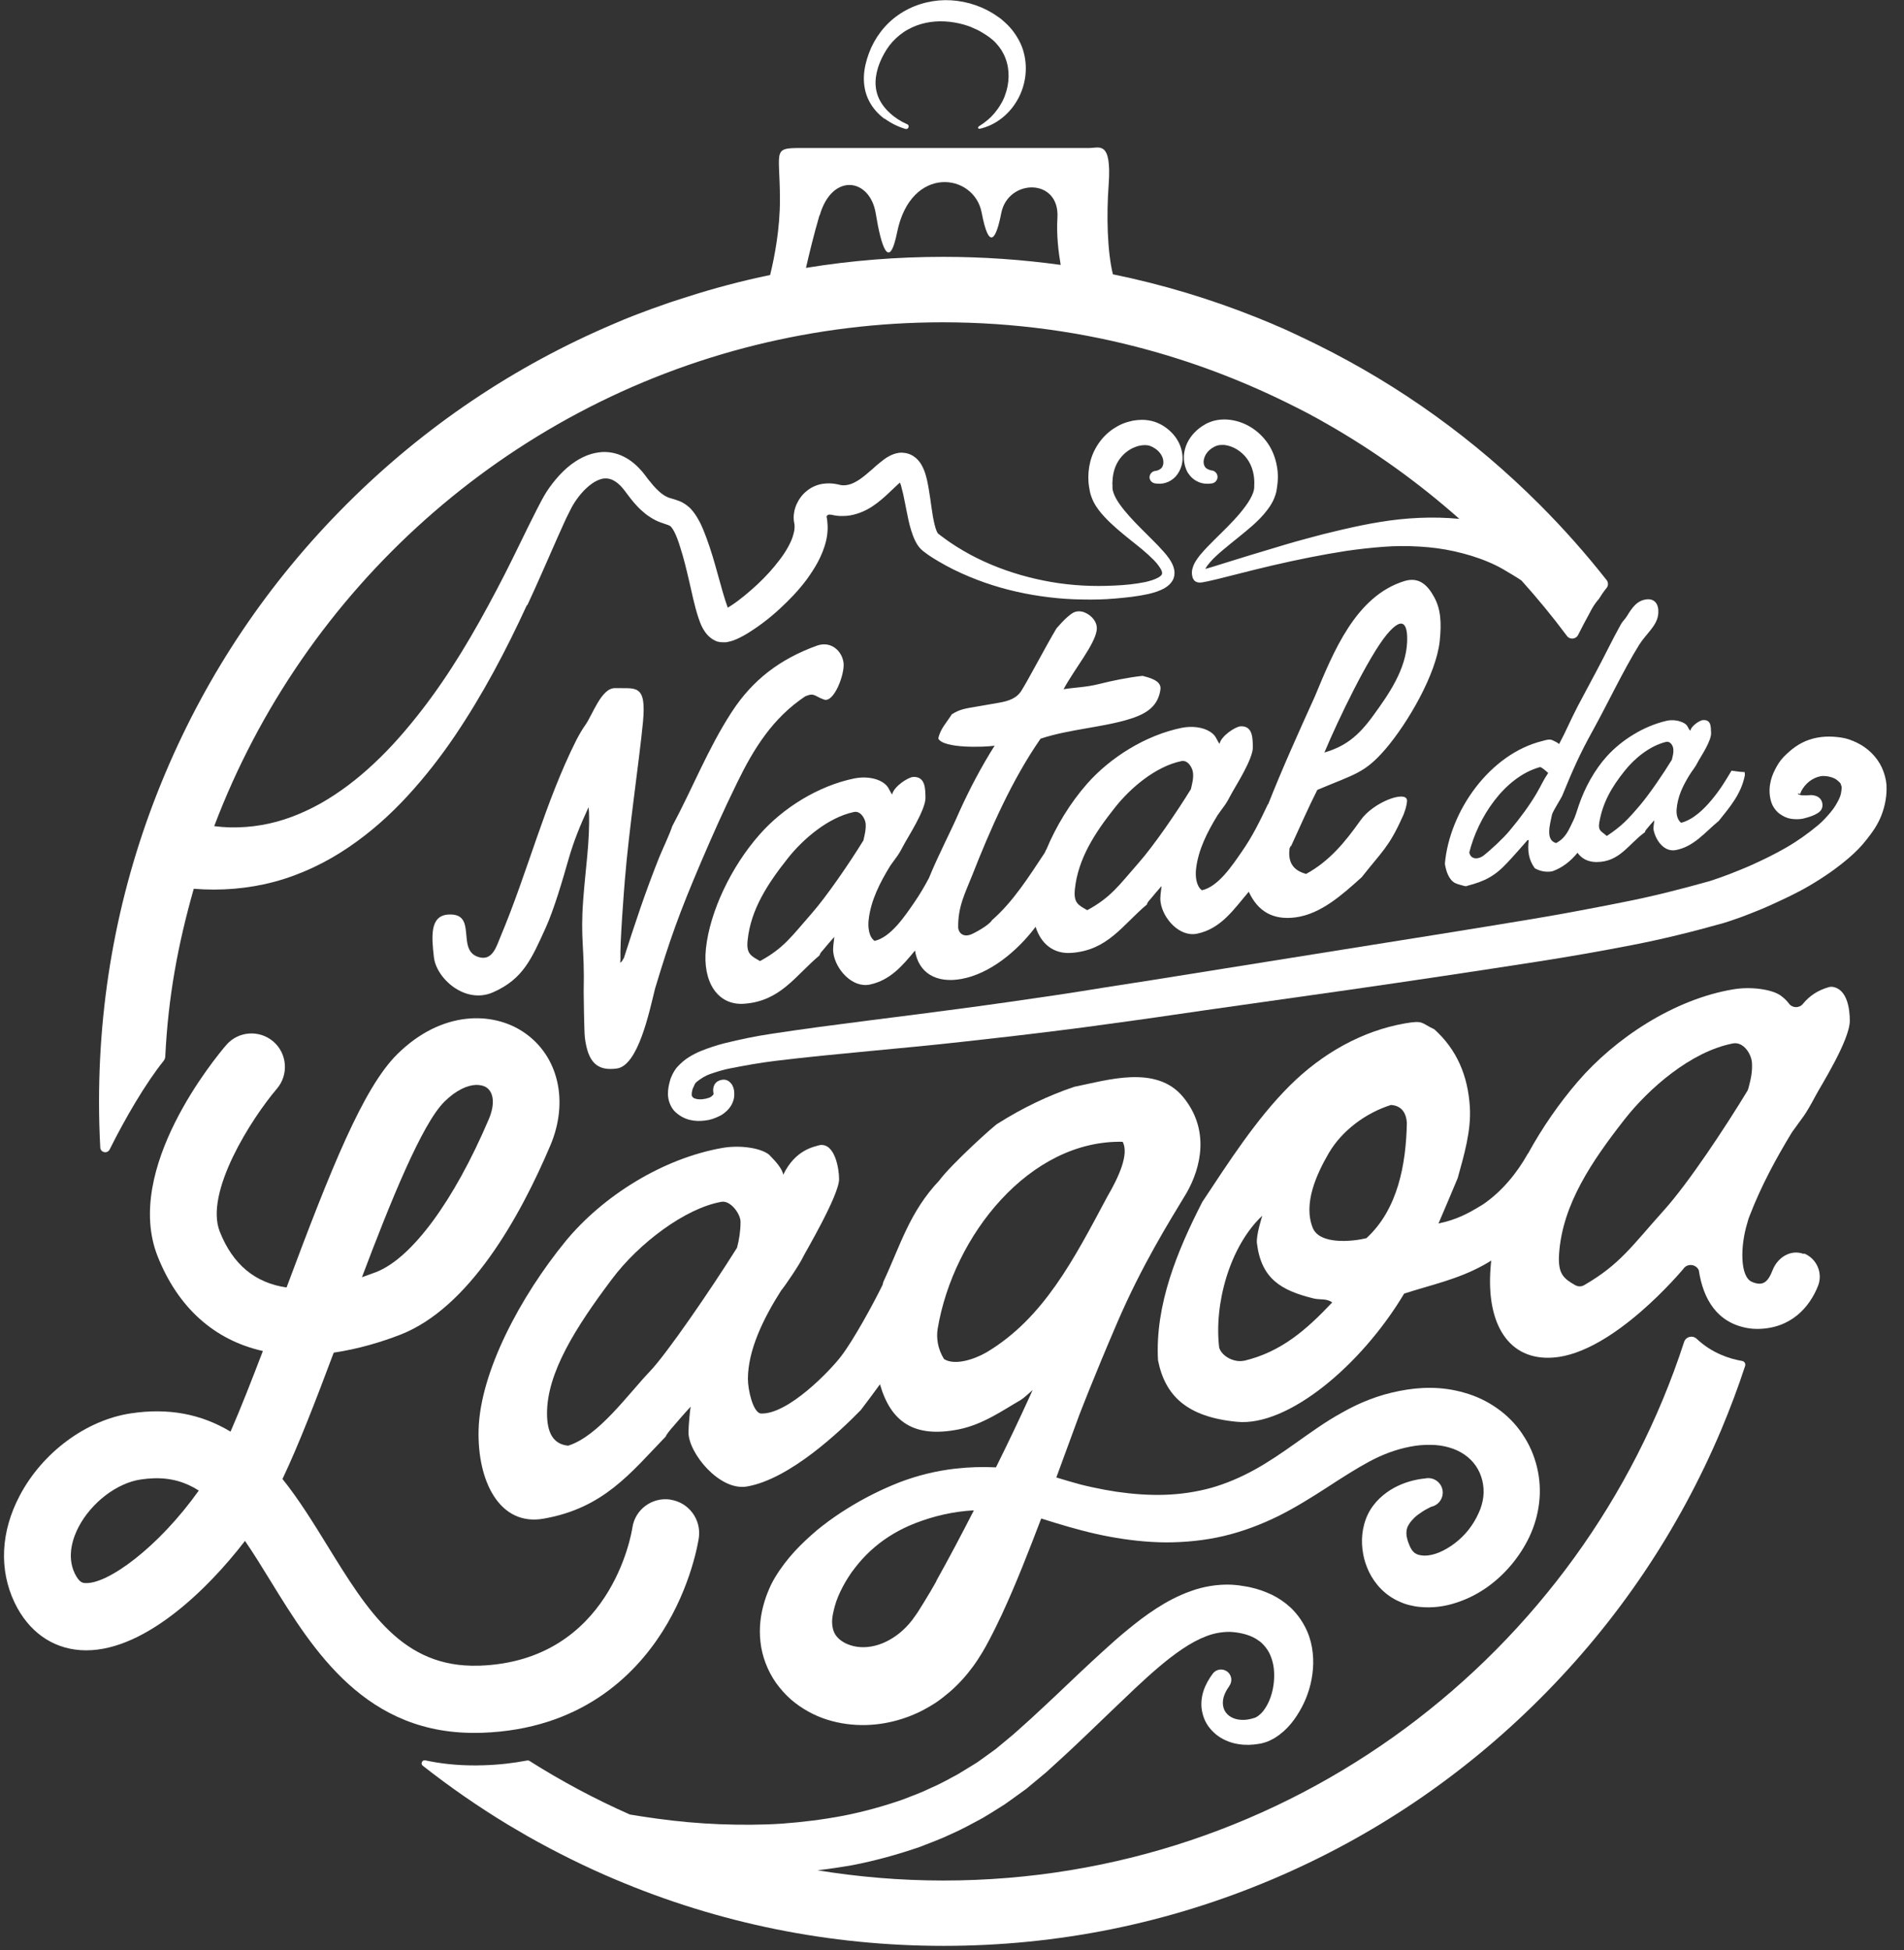 <svg width="83" height="85" viewBox="0 0 83 85" fill="none" xmlns="http://www.w3.org/2000/svg">
<rect x="0" y="0" width="83" height="85" fill="#333333" stroke="none"/>
<path d="M35.104 30.349C35.514 30.177 35.502 30.349 35.924 30.492C36.346 30.641 36.821 29.416 36.774 28.905C36.72 28.393 36.239 27.912 35.603 28.144C34.011 28.721 32.805 29.63 31.89 31.045C30.857 32.638 30.197 34.344 29.306 36.009C29.181 36.389 28.878 37.02 28.747 37.341C28.135 38.869 27.672 40.272 27.185 41.794C27.185 41.782 27.185 41.776 27.185 41.764C27.149 41.841 27.113 41.918 27.036 41.96C27.036 41.96 27.048 41.841 27.048 41.811C27.018 41.128 27.203 38.809 27.238 38.369C27.422 36.098 27.868 33.15 28.029 31.467C28.189 29.785 27.702 30.017 26.816 29.993C26.21 29.975 25.83 31.17 25.509 31.61C25.402 31.752 25.224 32.062 25.123 32.258C23.751 34.992 23.008 37.995 21.826 40.807C21.642 41.241 21.475 41.895 20.869 41.716C19.859 41.425 20.852 39.784 19.544 39.861C18.742 39.909 18.808 40.795 18.915 41.722C19.022 42.65 20.281 43.785 21.493 43.25C22.812 42.673 23.18 41.77 23.78 40.456C24.149 39.647 24.523 38.363 24.773 37.489C25.022 36.615 25.296 35.973 25.658 35.177C25.658 35.319 25.67 35.236 25.676 35.409C25.717 36.669 25.521 37.882 25.426 39.184C25.29 40.985 25.491 41.235 25.444 43.238C25.444 43.274 25.462 44.956 25.497 45.236C25.634 46.306 26.032 46.686 26.882 46.573C27.82 46.454 28.302 44.112 28.557 43.084C29.193 40.973 29.609 39.802 30.553 37.59C31.106 36.3 31.528 35.355 32.134 34.113C32.859 32.626 33.684 31.295 35.104 30.349Z" fill="white"/>
<path d="M56.279 36.883C56.659 36.062 57.021 35.224 57.425 34.428C59.077 33.732 59.487 33.702 60.396 32.65C61.364 31.52 62.606 29.392 62.761 27.942C62.844 27.139 62.808 26.556 62.523 26.033C62.238 25.504 61.858 25.13 61.222 25.326C59.095 25.98 58.12 28.429 57.318 30.355C56.605 31.931 55.91 33.465 55.281 35.058C55.281 35.058 55.275 35.058 55.269 35.058C54.918 35.795 54.603 36.449 54.116 37.145C53.736 37.691 53.112 38.649 52.393 38.803C52.144 38.619 52.102 38.191 52.138 37.882C52.233 37.032 52.637 36.253 53.076 35.533C53.367 35.111 53.397 35.147 53.712 34.541C53.837 34.303 54.633 33.072 54.615 32.555C54.603 32.222 54.633 31.628 54.08 31.657C53.861 31.669 53.237 32.068 53.16 32.424C53.011 32.204 53.017 32.062 52.744 31.889C52.435 31.693 51.965 31.634 51.514 31.723C49.945 32.044 48.401 33.007 47.379 34.172C46.654 34.998 46.036 36.009 45.614 37.026C45.549 37.115 45.602 37.079 45.519 37.204C44.872 38.179 44.159 39.314 43.244 40.105C43.119 40.331 42.436 40.694 42.311 40.735C41.931 40.872 41.776 40.593 41.77 40.432C41.752 39.528 42.067 38.94 42.382 38.149C43.172 36.134 44.117 33.988 45.359 32.198C46.583 31.782 48.145 31.699 49.31 31.318C50.052 31.081 50.492 30.73 50.587 30.046C50.641 29.654 50.07 29.529 49.809 29.458C49.185 29.523 48.442 29.678 47.884 29.82C47.325 29.957 46.886 29.957 46.363 30.04C46.85 29.143 47.718 28.102 47.807 27.472C47.872 27.02 47.42 26.699 47.135 26.652C46.85 26.61 46.713 26.741 46.529 26.895C46.375 27.026 46.191 27.234 46.054 27.389C45.59 28.168 44.794 29.683 44.557 30.052C44.343 30.445 43.951 30.558 43.547 30.629C43.291 30.676 42.691 30.777 42.555 30.801C42.115 30.878 41.853 30.902 41.491 31.134C41.277 31.479 40.98 31.776 40.903 32.192C41.129 32.632 42.929 32.567 43.357 32.502C42.78 33.417 42.281 34.362 41.83 35.355C41.432 36.276 40.903 37.263 40.493 38.274C40.303 38.631 40.095 38.987 39.845 39.35C39.465 39.897 38.841 40.854 38.123 41.009C37.867 40.824 37.831 40.396 37.867 40.087C37.962 39.237 38.366 38.458 38.806 37.739C39.097 37.317 39.127 37.353 39.441 36.746C39.566 36.508 40.362 35.278 40.344 34.761C40.333 34.428 40.362 33.839 39.81 33.863C39.59 33.875 38.966 34.273 38.889 34.63C38.74 34.416 38.746 34.267 38.473 34.095C38.164 33.898 37.695 33.839 37.243 33.928C35.675 34.249 34.13 35.212 33.108 36.378C31.866 37.786 30.945 39.736 30.773 41.342C30.619 42.786 31.278 43.833 32.437 43.749C34.023 43.636 34.659 42.537 35.728 41.639C35.746 41.538 35.835 41.461 35.889 41.395C36.049 41.199 36.203 41.021 36.37 40.836C36.352 41.056 36.293 41.312 36.328 41.538C36.429 42.257 37.16 43.078 37.926 42.911C38.812 42.721 39.346 42.085 39.887 41.431C40.041 42.406 40.808 42.87 41.919 42.667C43.137 42.441 44.319 41.49 45.145 40.396C45.377 41.139 45.929 41.591 46.708 41.532C48.294 41.419 48.929 40.319 49.999 39.421C50.017 39.32 50.106 39.243 50.159 39.178C50.32 38.981 50.474 38.803 50.635 38.619C50.617 38.839 50.557 39.094 50.593 39.32C50.694 40.04 51.425 40.86 52.191 40.694C53.237 40.474 53.789 39.624 54.437 38.868C54.829 39.719 55.489 40.111 56.463 39.986C57.586 39.843 58.53 38.981 59.362 38.232C60.23 37.127 60.55 36.919 61.127 35.629C61.222 35.45 61.346 35.052 61.335 34.88C61.299 34.44 59.873 34.951 59.309 35.753C58.643 36.693 57.96 37.531 56.938 38.09C56.368 37.941 56.142 37.578 56.213 37.002C56.219 36.942 56.249 36.913 56.273 36.865M60.449 27.662C61.24 26.705 61.364 27.371 61.341 27.965C61.293 29.184 60.533 30.266 59.867 31.182C59.202 32.103 58.637 32.531 57.734 32.799C58.334 31.366 59.659 28.619 60.449 27.662ZM37.647 36.615C37.059 37.578 36.019 39.094 35.372 39.826C34.504 40.813 34.178 41.318 33.132 41.889C32.74 41.663 32.526 41.58 32.591 40.979C32.728 39.653 33.447 38.536 34.35 37.4C35.009 36.568 36.108 35.623 37.231 35.391C37.517 35.331 37.718 35.688 37.736 35.902C37.754 36.158 37.701 36.354 37.641 36.615M51.912 34.398C51.324 35.361 50.284 36.877 49.636 37.608C48.769 38.595 48.442 39.1 47.397 39.671C47.005 39.445 46.797 39.362 46.856 38.761C46.993 37.436 47.712 36.318 48.615 35.183C49.274 34.35 50.373 33.405 51.502 33.173C51.787 33.114 51.989 33.471 52.007 33.691C52.031 33.946 51.971 34.142 51.912 34.404" fill="white"/>
<path d="M76.027 33.649C76.027 33.649 76.021 33.649 76.015 33.649C75.837 33.649 75.653 33.607 75.481 33.59C75.189 34.077 74.993 34.41 74.601 34.88C74.292 35.248 73.817 35.73 73.282 35.861C73.116 35.724 73.074 35.492 73.086 35.29C73.128 34.731 73.348 34.279 73.627 33.815C73.799 33.53 73.853 33.53 74.055 33.138C74.138 32.983 74.613 32.282 74.59 31.937C74.572 31.711 74.619 31.366 74.239 31.384C74.09 31.396 73.716 31.645 73.686 31.854C73.562 31.723 73.591 31.616 73.407 31.515C73.193 31.402 72.914 31.354 72.635 31.42C71.654 31.651 70.704 32.24 70.05 32.959C69.498 33.572 69.082 34.344 68.826 35.094C68.743 35.337 68.672 35.587 68.589 35.754C68.369 36.205 68.256 36.52 67.834 36.746C67.353 36.615 67.573 35.92 67.656 35.504C67.686 35.367 68.06 34.784 68.096 34.695C68.559 33.566 68.844 32.906 69.45 31.812C70.056 30.718 70.769 29.208 71.453 28.108C71.773 27.597 72.26 27.264 72.29 26.723C72.314 26.331 72.13 26.087 71.785 26.123C71.346 26.17 71.132 26.515 70.93 26.842C70.841 26.991 70.734 27.074 70.662 27.205C70.46 27.573 70.282 27.906 70.092 28.287C69.932 28.602 69.759 28.941 69.581 29.273C69.367 29.684 68.945 30.456 68.773 30.789C68.428 31.455 68.28 31.842 67.965 32.43C67.9 32.365 67.775 32.311 67.704 32.276C67.555 32.192 67.389 32.258 67.246 32.294C64.941 32.858 63.188 35.355 62.986 37.644C63.028 37.941 63.153 38.357 63.444 38.494C63.551 38.548 63.771 38.595 63.848 38.619C63.925 38.637 63.943 38.613 63.967 38.607C64.703 38.417 65.161 38.191 65.701 37.608C65.933 37.365 66.331 36.913 66.581 36.627C66.605 36.615 66.622 36.615 66.64 36.609C66.587 37.067 66.628 37.466 66.907 37.846C67.145 37.977 67.401 38.024 67.668 37.977C68.108 37.822 68.476 37.531 68.767 37.168C68.945 37.424 69.231 37.573 69.593 37.573C70.609 37.573 70.989 36.788 71.708 36.271C71.714 36.199 71.773 36.152 71.803 36.11C71.904 35.985 72.005 35.872 72.112 35.754C72.112 35.89 72.058 36.051 72.088 36.193C72.189 36.645 72.552 37.151 73.057 37.05C73.847 36.901 74.34 36.259 74.928 35.777C75.427 35.153 75.908 34.594 76.063 33.786C76.063 33.732 76.069 33.679 76.033 33.637M66.991 34.565C66.682 35.094 66.272 35.652 65.808 36.205C65.553 36.514 65.024 37.014 64.668 37.293C64.442 37.466 64.115 37.472 64.05 37.157C64.418 35.664 65.559 33.875 67.127 33.435C67.193 33.417 67.43 33.637 67.49 33.691C67.264 34.023 67.216 34.178 66.991 34.565ZM72.884 33.108C72.516 33.714 71.898 34.618 71.494 35.094C70.948 35.736 70.686 36.009 70.044 36.437C69.819 36.229 69.652 36.229 69.718 35.843C69.866 34.987 70.246 34.315 70.829 33.59C71.256 33.054 71.916 32.508 72.629 32.335C72.813 32.294 72.932 32.502 72.944 32.644C72.962 32.817 72.92 32.936 72.884 33.102" fill="white"/>
<path d="M31.938 47.334C32.003 47.453 32.009 47.59 32.009 47.727C32.009 47.864 31.962 48.012 31.902 48.131C31.837 48.25 31.754 48.357 31.659 48.44C31.564 48.523 31.474 48.595 31.367 48.642C31.16 48.743 30.969 48.815 30.738 48.839C30.506 48.868 30.304 48.868 30.06 48.809C29.817 48.749 29.579 48.613 29.395 48.422C29.306 48.327 29.229 48.191 29.187 48.066C29.14 47.947 29.122 47.81 29.116 47.697C29.116 47.465 29.157 47.275 29.217 47.067C29.229 47.014 29.246 46.978 29.27 46.93C29.288 46.877 29.312 46.829 29.341 46.776C29.365 46.728 29.401 46.669 29.431 46.627C29.46 46.58 29.502 46.526 29.538 46.49C29.68 46.336 29.852 46.187 30.025 46.08C30.197 45.973 30.369 45.884 30.542 45.813C30.886 45.676 31.219 45.563 31.569 45.474C32.27 45.301 32.918 45.165 33.637 45.058C35.075 44.838 36.328 44.677 37.849 44.481C38.984 44.338 40.719 44.118 41.859 43.964C43.38 43.762 44.652 43.577 46.102 43.363C46.826 43.256 47.474 43.149 48.217 43.03C48.775 42.941 49.708 42.798 50.237 42.715C53.053 42.264 55.839 41.818 58.602 41.378C61.358 40.938 64.068 40.51 66.783 40.058C68.137 39.832 69.421 39.588 70.728 39.327C72.041 39.071 73.247 38.762 74.524 38.405C74.584 38.387 74.673 38.358 74.738 38.334C74.803 38.31 74.892 38.28 74.946 38.263C75.1 38.209 75.243 38.156 75.385 38.102C75.671 37.989 75.974 37.87 76.247 37.751C76.794 37.508 77.358 37.234 77.863 36.943C78.368 36.651 78.831 36.319 79.259 35.962C79.473 35.783 79.645 35.587 79.8 35.403C79.96 35.219 80.073 35.017 80.162 34.838C80.251 34.66 80.263 34.535 80.281 34.374C80.293 34.291 80.275 34.279 80.257 34.22C80.24 34.16 80.24 34.143 80.186 34.095C80.091 33.994 79.978 33.917 79.83 33.875C79.681 33.834 79.526 33.804 79.36 33.834C79.194 33.863 79.022 33.946 78.879 34.053C78.808 34.107 78.725 34.19 78.671 34.256C78.618 34.321 78.558 34.41 78.528 34.47C78.499 34.529 78.493 34.577 78.463 34.6C78.433 34.624 78.433 34.583 78.416 34.589C78.398 34.589 78.368 34.571 78.374 34.594C78.38 34.618 78.398 34.624 78.433 34.636C78.469 34.648 78.517 34.66 78.57 34.666C78.683 34.672 78.826 34.666 78.944 34.654C78.944 34.654 78.962 34.654 78.968 34.654C79.212 34.672 79.408 34.779 79.443 35.034C79.467 35.231 79.378 35.361 79.212 35.456C79.045 35.557 78.861 35.611 78.665 35.664C78.564 35.694 78.451 35.706 78.32 35.706C78.196 35.706 78.053 35.694 77.91 35.647C77.774 35.599 77.602 35.504 77.489 35.397C77.376 35.29 77.263 35.118 77.221 34.981C77.132 34.713 77.12 34.44 77.162 34.184C77.204 33.935 77.275 33.744 77.382 33.536C77.489 33.328 77.59 33.162 77.75 32.995C78.077 32.662 78.416 32.395 78.873 32.24C79.331 32.086 79.806 32.074 80.287 32.151C80.525 32.187 80.739 32.27 80.958 32.377C81.184 32.484 81.392 32.633 81.576 32.811C81.76 32.989 81.927 33.221 82.034 33.453C82.141 33.685 82.218 33.964 82.236 34.202C82.265 34.672 82.17 35.147 82.01 35.552C81.85 35.956 81.624 36.271 81.38 36.58C81.143 36.889 80.881 37.145 80.608 37.383C80.061 37.852 79.497 38.239 78.891 38.595C78.285 38.952 77.679 39.226 77.049 39.511C76.734 39.654 76.425 39.767 76.099 39.897C75.938 39.963 75.778 40.016 75.605 40.076C75.54 40.099 75.433 40.135 75.362 40.159C75.29 40.183 75.178 40.218 75.118 40.236C73.781 40.611 72.463 40.938 71.108 41.199C69.753 41.461 68.44 41.693 67.062 41.907C64.311 42.335 61.572 42.745 58.804 43.143C56.029 43.542 53.207 43.928 50.427 44.338C49.732 44.439 49.025 44.534 48.324 44.63C47.622 44.731 46.916 44.82 46.214 44.909C44.806 45.087 43.416 45.248 42.002 45.402C41.295 45.48 40.63 45.551 39.887 45.622C39.329 45.676 38.425 45.759 37.891 45.813C36.465 45.949 35.152 46.074 33.785 46.241C33.108 46.324 32.49 46.437 31.849 46.562C31.534 46.621 31.261 46.71 30.993 46.8C30.732 46.889 30.565 47.002 30.375 47.15C30.274 47.233 30.274 47.305 30.227 47.388C30.179 47.477 30.161 47.584 30.155 47.661C30.155 47.739 30.143 47.751 30.185 47.804C30.227 47.858 30.25 47.87 30.34 47.893C30.506 47.941 30.75 47.905 30.91 47.846C30.993 47.816 31.041 47.769 31.076 47.733C31.112 47.697 31.088 47.709 31.1 47.685C31.112 47.661 31.1 47.638 31.1 47.626C31.1 47.614 31.1 47.608 31.094 47.602C31.064 47.358 31.16 47.15 31.403 47.079C31.647 47.008 31.819 47.115 31.938 47.323" fill="white"/>
<path d="M66.355 62.488C66.058 62.048 65.672 61.662 65.238 61.364C64.804 61.061 64.329 60.841 63.842 60.705C63.355 60.562 62.861 60.496 62.386 60.49C61.905 60.485 61.442 60.538 60.996 60.627C60.55 60.716 60.123 60.835 59.695 61.002C59.273 61.162 58.875 61.358 58.507 61.567C57.758 61.977 57.116 62.452 56.498 62.886C55.881 63.326 55.286 63.731 54.681 64.064C54.075 64.396 53.451 64.664 52.803 64.848C52.156 65.026 51.478 65.128 50.789 65.151C50.1 65.175 49.393 65.122 48.686 65.021C48.329 64.967 47.979 64.902 47.622 64.824C47.444 64.789 47.266 64.741 47.094 64.7C46.921 64.652 46.743 64.604 46.565 64.551L46.048 64.396C46.381 63.493 46.708 62.595 47.04 61.697C47.04 61.697 47.658 60.074 48.71 57.631C49.773 55.164 50.938 53.297 51.722 52.001C52.369 50.871 52.744 49.225 51.567 47.804C50.391 46.389 48.24 47.09 46.826 47.37C45.686 47.756 44.581 48.285 43.499 48.969C43.41 48.987 41.467 50.741 40.944 51.454C39.649 52.822 39.251 54.278 38.515 55.853C38.503 55.871 38.491 55.919 38.479 55.99C38.063 56.846 37.19 58.434 36.667 59.111C36.239 59.682 34.356 61.674 33.156 61.608C32.817 61.543 32.603 60.568 32.603 60.104C32.603 58.844 33.28 57.459 34.053 56.246C34.207 56.068 34.855 55.116 35.009 54.783C35.069 54.647 36.578 52.102 36.578 51.395C36.578 50.931 36.394 49.825 35.746 49.908C35.502 49.98 34.671 50.099 34.142 51.205C34.112 50.961 33.833 50.634 33.524 50.325C33.138 50.021 32.229 49.903 31.492 50.033C28.908 50.485 26.288 52.114 24.654 54.1C22.681 56.513 20.929 59.807 20.863 62.316C20.804 64.575 21.79 66.531 23.697 66.192C26.317 65.734 27.488 64.2 29.026 62.607C29.026 62.547 29.27 62.256 29.306 62.221C29.401 62.114 29.799 61.638 30.108 61.311C30.078 61.442 30.013 62.161 30.013 62.434C30.013 63.326 31.367 65.003 32.568 64.789C34.445 64.462 36.661 62.345 37.528 61.454C37.784 61.115 38.069 60.74 38.36 60.336C38.835 61.983 39.851 62.69 41.806 62.298C42.852 62.084 43.713 61.471 44.486 61.026C44.592 60.966 44.854 60.734 45.014 60.586L44.913 60.812C44.432 61.87 43.933 62.916 43.416 63.956C42.834 63.927 42.24 63.945 41.657 64.01C40.82 64.105 39.994 64.307 39.204 64.61C38.419 64.919 37.659 65.3 36.934 65.752C36.572 65.978 36.215 66.222 35.871 66.489C35.699 66.62 35.526 66.763 35.366 66.911C35.199 67.06 35.039 67.208 34.879 67.369C34.558 67.69 34.261 68.041 33.987 68.439C33.851 68.641 33.72 68.849 33.607 69.081C33.5 69.313 33.399 69.557 33.322 69.818C33.162 70.341 33.078 70.936 33.15 71.56C33.215 72.184 33.459 72.826 33.833 73.356C34.023 73.617 34.237 73.861 34.475 74.069C34.712 74.277 34.968 74.449 35.235 74.598C35.764 74.895 36.334 75.062 36.893 75.139C38.016 75.294 39.133 75.074 40.095 74.61C40.333 74.491 40.564 74.36 40.784 74.218C41.004 74.069 41.206 73.908 41.402 73.742C41.794 73.403 42.133 73.022 42.424 72.624C42.572 72.422 42.697 72.226 42.816 72.03C42.929 71.84 43.036 71.649 43.131 71.465C43.327 71.096 43.499 70.734 43.672 70.371C44.319 68.974 44.854 67.583 45.389 66.186C45.424 66.198 45.454 66.204 45.489 66.216L46.024 66.382C46.785 66.614 47.563 66.828 48.365 66.977C49.167 67.125 49.987 67.22 50.825 67.226C51.662 67.226 52.518 67.143 53.35 66.947C54.181 66.751 54.989 66.442 55.738 66.073C56.487 65.698 57.176 65.264 57.823 64.848C58.471 64.426 59.089 64.028 59.683 63.707C60.283 63.386 60.859 63.172 61.477 63.053C61.78 62.993 62.077 62.97 62.362 62.975C62.648 62.975 62.921 63.017 63.17 63.089C63.669 63.231 64.073 63.511 64.335 63.891C64.596 64.272 64.715 64.753 64.662 65.235C64.632 65.478 64.567 65.716 64.454 65.954C64.341 66.21 64.192 66.453 64.02 66.673C63.675 67.113 63.2 67.47 62.731 67.666C62.499 67.761 62.261 67.809 62.083 67.803C61.899 67.791 61.786 67.767 61.685 67.696C61.584 67.63 61.483 67.488 61.4 67.25C61.358 67.143 61.335 67.042 61.317 66.953C61.305 66.864 61.305 66.786 61.317 66.703C61.329 66.62 61.358 66.531 61.418 66.442C61.471 66.346 61.554 66.257 61.65 66.156C61.751 66.061 61.869 65.972 62 65.889C62.065 65.847 62.131 65.805 62.202 65.77C62.238 65.752 62.273 65.734 62.303 65.716L62.351 65.692L62.374 65.68C62.374 65.68 62.392 65.674 62.386 65.674C62.731 65.603 62.951 65.27 62.879 64.925C62.808 64.587 62.475 64.367 62.131 64.438L62.03 64.45L61.941 64.462C61.881 64.468 61.828 64.48 61.768 64.492C61.655 64.515 61.543 64.539 61.43 64.575C61.21 64.64 60.99 64.729 60.77 64.848C60.55 64.967 60.337 65.122 60.135 65.312C59.938 65.502 59.754 65.74 59.624 66.013C59.493 66.287 59.416 66.59 59.386 66.881C59.356 67.173 59.374 67.458 59.422 67.72C59.463 67.975 59.552 68.243 59.677 68.51C59.808 68.778 59.986 69.039 60.212 69.265C60.438 69.491 60.711 69.681 61.002 69.806C61.145 69.872 61.293 69.925 61.442 69.961C61.59 69.997 61.739 70.026 61.881 70.038C62.463 70.098 63.004 70.014 63.485 69.854C64.46 69.539 65.256 68.944 65.88 68.207C66.189 67.838 66.456 67.428 66.664 66.994C66.878 66.543 67.032 66.037 67.092 65.52C67.157 65.003 67.127 64.468 67.002 63.95C66.878 63.433 66.664 62.94 66.361 62.5M32.128 54.385C30.957 56.252 29.05 59.022 28.337 59.765C27.381 60.764 26.092 62.595 24.767 63.011C24.089 62.946 23.846 62.405 23.846 61.602C23.846 59.843 25.076 57.875 26.68 55.746C27.85 54.183 29.882 52.655 31.451 52.382C31.849 52.31 32.282 52.917 32.282 53.249C32.282 53.648 32.223 54.028 32.128 54.385ZM43 58.945C42.448 59.26 41.616 59.527 41.153 59.236C40.873 58.79 40.814 58.309 40.873 57.928C41.55 53.862 44.878 49.677 48.941 49.766C49.221 50.301 48.787 51.27 48.264 52.168C46.814 54.884 45.495 57.459 43 58.945ZM40.82 68.915C40.642 69.23 40.457 69.551 40.273 69.842C40.178 69.991 40.095 70.127 40.006 70.27C39.917 70.395 39.834 70.52 39.756 70.621C39.424 71.049 39.026 71.364 38.61 71.56C38.194 71.762 37.742 71.834 37.35 71.774C37.154 71.744 36.982 71.685 36.839 71.614C36.697 71.536 36.59 71.459 36.512 71.37C36.429 71.287 36.376 71.192 36.328 71.061C36.304 70.995 36.293 70.918 36.281 70.829C36.269 70.74 36.269 70.639 36.281 70.532C36.293 70.419 36.316 70.306 36.346 70.181C36.376 70.056 36.411 69.925 36.459 69.788C36.554 69.515 36.691 69.236 36.851 68.956C36.934 68.82 37.017 68.683 37.112 68.546C37.208 68.415 37.309 68.284 37.416 68.154C37.629 67.898 37.867 67.654 38.128 67.434C38.645 66.994 39.245 66.644 39.887 66.394C40.707 66.073 41.574 65.877 42.454 65.829C41.919 66.875 41.372 67.91 40.814 68.909" fill="white"/>
<path d="M29.217 65.359C28.421 65.246 27.678 65.793 27.565 66.596C27.529 66.834 26.614 72.398 20.899 72.6C20.887 72.6 20.869 72.6 20.858 72.6C17.548 72.695 16.033 70.228 14.275 67.375C13.663 66.382 13.033 65.359 12.314 64.462C13.021 62.975 13.77 61.031 14.548 58.956C15.635 58.796 16.639 58.487 17.424 58.184C20.448 57.024 22.664 53.053 23.988 49.932C24.808 48.006 24.345 46.02 22.842 44.998C21.499 44.082 19.265 44.023 17.317 45.949C15.837 47.411 14.429 50.925 12.492 56.115C11.12 55.919 10.146 55.11 9.581 53.683C8.904 51.971 10.966 48.749 12.07 47.453C12.593 46.841 12.522 45.919 11.916 45.396C11.304 44.873 10.383 44.938 9.86 45.551C9.397 46.092 5.363 50.949 6.872 54.759C7.757 56.989 9.338 58.41 11.459 58.885C10.971 60.163 10.496 61.376 10.05 62.399C8.755 61.62 7.324 61.358 5.708 61.602C3.759 61.893 1.852 63.302 0.86 65.187C0.028 66.762 -0.049 68.421 0.64 69.86C1.24 71.102 2.256 71.833 3.503 71.922C6.147 72.107 8.999 69.348 10.68 67.161C11.037 67.678 11.399 68.266 11.797 68.914C13.651 71.928 15.956 75.674 20.947 75.525C20.97 75.525 20.988 75.525 21.012 75.525C25.29 75.377 27.642 73.052 28.866 71.132C30.155 69.111 30.453 67.107 30.464 67.024C30.577 66.227 30.025 65.484 29.229 65.365M19.372 48.018C19.889 47.507 20.382 47.298 20.756 47.286C20.941 47.286 21.095 47.322 21.208 47.4C21.535 47.625 21.576 48.149 21.309 48.779C19.788 52.352 17.946 54.849 16.384 55.449C16.176 55.526 15.974 55.598 15.778 55.669C17.02 52.381 18.392 48.987 19.372 48.018ZM3.699 68.998C3.61 68.992 3.456 68.98 3.26 68.582C2.885 67.803 3.206 66.97 3.432 66.542C3.991 65.484 5.102 64.634 6.135 64.485C6.331 64.456 6.516 64.438 6.7 64.432C7.454 64.408 8.09 64.598 8.666 64.967C6.902 67.446 4.68 69.069 3.705 68.998" fill="white"/>
<path d="M78.635 54.658C78.077 54.438 77.495 54.795 77.275 55.354C77.067 55.889 76.847 56.073 76.372 55.871C75.843 55.651 75.861 54.302 76.17 53.303C76.206 53.166 76.241 53.053 76.277 52.976C76.782 51.674 77.406 50.521 78.113 49.355C78.113 49.35 78.124 49.338 78.13 49.332C78.606 48.654 78.641 48.708 79.164 47.727C79.372 47.334 80.626 45.355 80.638 44.498C80.638 43.969 80.525 43.149 79.925 43.018C79.865 43.006 79.806 43.006 79.746 43.018C79.241 43.161 78.885 43.399 78.588 43.761C78.427 43.952 78.124 43.94 77.982 43.737C77.899 43.625 77.786 43.512 77.625 43.393C77.233 43.113 76.312 42.994 75.57 43.119C72.979 43.547 70.401 45.254 68.773 47.15C67.971 48.083 67.228 49.153 66.616 50.271C66.616 50.271 66.605 50.271 66.605 50.277C66.129 51.133 65.464 51.936 64.656 52.489C63.973 52.911 63.491 53.16 62.707 53.327C63.01 52.619 63.248 52.06 63.545 51.347C63.824 50.342 64.139 49.278 64.074 48.244C63.99 46.888 63.509 45.747 62.523 44.861C61.923 44.582 62.071 44.463 61.246 44.605C59.41 44.926 57.651 45.89 56.202 47.34C54.752 48.791 53.558 50.657 52.411 52.388C51.324 54.51 50.349 56.864 50.48 59.284C50.783 60.823 51.728 61.763 53.932 61.971C56.136 62.179 59.327 59.533 61.21 56.383C62.404 55.996 63.527 55.77 64.662 55.146C64.775 55.081 64.894 55.015 65.006 54.944C64.995 55.051 64.983 55.158 64.977 55.265C64.787 57.708 65.761 59.313 67.71 59.171C70.324 58.98 73.324 55.372 73.395 55.289C73.395 55.289 73.395 55.283 73.401 55.277C73.591 55.045 73.948 55.116 74.055 55.366C74.245 56.626 74.851 57.655 76.188 57.887C76.324 57.91 76.455 57.922 76.586 57.922C78.065 57.922 78.885 56.977 79.253 56.044C79.473 55.485 79.194 54.849 78.635 54.629M54.223 59.307C53.831 59.397 53.279 59.141 53.148 58.743C52.916 56.834 53.605 54.325 55.025 52.988C55.025 53.006 54.746 53.838 54.794 54.201C54.989 55.74 55.845 56.246 57.271 56.596C57.544 56.662 57.841 56.585 58.073 56.769C56.95 57.958 55.851 58.927 54.223 59.313M59.558 53.969C58.946 54.117 57.52 54.26 57.223 53.511C56.808 52.465 57.378 51.199 57.925 50.259C58.501 49.272 59.546 48.505 60.634 48.161C61.097 48.19 61.299 48.505 61.329 48.939C61.293 50.735 60.943 52.703 59.564 53.969M72.54 52.744C71.12 54.325 70.627 55.104 69.058 56.014C68.939 56.085 68.791 56.085 68.666 56.014C68.149 55.717 67.906 55.52 67.965 54.641C68.114 52.489 69.391 50.616 70.817 48.791C71.862 47.459 73.698 45.836 75.54 45.479C76.009 45.39 76.348 45.949 76.372 46.318C76.396 46.728 76.324 47.025 76.217 47.435C76.206 47.471 76.194 47.507 76.176 47.542C75.207 49.136 73.627 51.531 72.546 52.738" fill="white"/>
<path d="M22.996 26.36C23.222 25.873 23.442 25.386 23.656 24.898L24.297 23.442C24.404 23.198 24.511 22.96 24.618 22.728C24.672 22.609 24.725 22.496 24.785 22.383L24.868 22.217C24.898 22.157 24.921 22.116 24.945 22.068C25.165 21.682 25.474 21.313 25.801 21.081C25.967 20.962 26.133 20.891 26.282 20.861C26.43 20.838 26.561 20.855 26.709 20.921C26.852 20.992 27.007 21.111 27.143 21.277C27.215 21.361 27.268 21.438 27.363 21.563C27.452 21.682 27.541 21.795 27.636 21.908C27.737 22.021 27.838 22.134 27.957 22.241C28.076 22.348 28.201 22.455 28.349 22.544C28.492 22.639 28.658 22.722 28.813 22.776C28.967 22.835 29.104 22.871 29.163 22.901C29.193 22.912 29.211 22.924 29.223 22.936C29.241 22.948 29.252 22.96 29.27 22.984C29.306 23.025 29.359 23.103 29.401 23.192C29.448 23.281 29.49 23.388 29.532 23.495C29.573 23.608 29.615 23.727 29.65 23.846C29.805 24.321 29.924 24.821 30.043 25.332L30.221 26.111C30.286 26.378 30.352 26.646 30.447 26.931C30.5 27.08 30.547 27.228 30.648 27.407C30.702 27.496 30.761 27.597 30.886 27.722C30.952 27.781 31.029 27.853 31.154 27.912L31.201 27.936C31.201 27.936 31.237 27.948 31.261 27.96C31.284 27.966 31.314 27.971 31.338 27.977C31.361 27.977 31.391 27.989 31.409 27.989C31.445 27.989 31.48 27.995 31.522 27.995C31.552 27.995 31.575 27.995 31.605 27.995H31.647L31.676 27.989L31.736 27.977C31.771 27.971 31.801 27.96 31.837 27.954L31.92 27.93L31.991 27.906C32.08 27.87 32.164 27.835 32.235 27.799C32.383 27.728 32.514 27.651 32.639 27.573C33.138 27.258 33.584 26.913 33.999 26.527C34.415 26.146 34.813 25.73 35.164 25.261C35.336 25.023 35.502 24.773 35.651 24.5C35.794 24.226 35.924 23.929 36.008 23.584C36.049 23.418 36.073 23.233 36.079 23.049C36.079 22.954 36.079 22.859 36.067 22.758C36.067 22.71 36.055 22.657 36.049 22.609L36.031 22.514C36.031 22.514 36.049 22.478 36.061 22.466C36.073 22.455 36.085 22.449 36.108 22.437C36.132 22.425 36.174 22.425 36.239 22.437H36.263L36.328 22.455C36.376 22.466 36.423 22.466 36.471 22.478C36.566 22.49 36.667 22.496 36.762 22.49C36.958 22.49 37.148 22.455 37.326 22.401C37.689 22.294 37.986 22.116 38.235 21.925C38.485 21.735 38.699 21.533 38.889 21.349C38.984 21.26 39.079 21.171 39.162 21.093C39.186 21.069 39.21 21.052 39.233 21.034C39.245 21.075 39.263 21.123 39.281 21.176C39.311 21.283 39.34 21.402 39.37 21.527C39.424 21.771 39.471 22.032 39.525 22.294C39.578 22.562 39.632 22.835 39.721 23.12C39.768 23.263 39.816 23.412 39.899 23.578C39.941 23.661 39.988 23.745 40.053 23.828C40.113 23.905 40.196 23.994 40.303 24.066C40.327 24.084 40.345 24.101 40.368 24.113L40.446 24.173C40.499 24.208 40.553 24.244 40.606 24.28C40.713 24.345 40.82 24.416 40.927 24.476C41.141 24.601 41.355 24.72 41.574 24.827C42.014 25.041 42.466 25.231 42.923 25.391C43.838 25.712 44.789 25.921 45.745 26.034C46.22 26.093 46.702 26.123 47.183 26.129C47.664 26.14 48.139 26.129 48.621 26.087C49.096 26.045 49.571 25.998 50.058 25.891C50.302 25.831 50.545 25.766 50.795 25.617C50.92 25.54 51.05 25.433 51.14 25.255C51.181 25.166 51.199 25.064 51.199 24.969C51.199 24.874 51.181 24.791 51.157 24.714C51.104 24.559 51.033 24.446 50.956 24.333C50.878 24.226 50.801 24.125 50.718 24.036C50.551 23.846 50.385 23.679 50.213 23.507L49.714 23.008C49.547 22.841 49.387 22.674 49.239 22.508C49.09 22.342 48.947 22.169 48.823 21.997C48.698 21.824 48.597 21.646 48.543 21.486C48.514 21.408 48.496 21.331 48.496 21.266V21.129C48.484 21.081 48.496 21.034 48.496 20.986C48.502 20.796 48.532 20.618 48.585 20.451C48.692 20.118 48.9 19.839 49.173 19.649C49.31 19.553 49.464 19.482 49.613 19.441C49.767 19.399 49.916 19.393 50.041 19.411C50.058 19.411 50.07 19.417 50.088 19.423L50.13 19.434C50.159 19.446 50.207 19.464 50.237 19.482C50.308 19.518 50.373 19.559 50.433 19.607C50.545 19.702 50.635 19.821 50.682 19.952C50.724 20.082 50.73 20.219 50.682 20.314C50.664 20.368 50.629 20.41 50.575 20.445C50.522 20.487 50.45 20.511 50.361 20.528H50.338C50.225 20.552 50.13 20.647 50.112 20.772C50.094 20.915 50.207 21.046 50.349 21.069C50.492 21.093 50.647 21.093 50.807 21.046C50.973 20.998 51.134 20.897 51.258 20.76C51.377 20.623 51.461 20.457 51.508 20.291C51.556 20.124 51.562 19.952 51.538 19.785C51.496 19.452 51.342 19.149 51.128 18.911C51.021 18.793 50.902 18.691 50.771 18.602C50.706 18.555 50.641 18.519 50.569 18.483C50.492 18.442 50.409 18.412 50.326 18.382C50.159 18.329 49.993 18.305 49.833 18.299C49.672 18.299 49.512 18.311 49.357 18.341C49.203 18.376 49.06 18.418 48.918 18.477C48.781 18.537 48.644 18.614 48.52 18.697C48.02 19.036 47.658 19.577 47.522 20.148C47.45 20.433 47.432 20.725 47.45 21.004C47.456 21.075 47.462 21.141 47.474 21.212L47.492 21.313C47.498 21.349 47.504 21.379 47.51 21.42C47.545 21.587 47.605 21.735 47.67 21.872C47.807 22.14 47.979 22.348 48.157 22.538C48.335 22.728 48.514 22.895 48.698 23.055C48.882 23.215 49.066 23.364 49.25 23.513C49.434 23.661 49.619 23.804 49.797 23.953C49.975 24.101 50.142 24.256 50.296 24.41C50.373 24.488 50.445 24.571 50.504 24.654C50.563 24.737 50.617 24.821 50.641 24.886C50.664 24.957 50.664 24.999 50.647 25.035C50.635 25.07 50.581 25.118 50.504 25.166C50.349 25.255 50.142 25.32 49.928 25.368C49.494 25.457 49.036 25.504 48.573 25.522C47.652 25.57 46.731 25.522 45.834 25.368C44.937 25.213 44.052 24.963 43.22 24.613C42.804 24.44 42.394 24.238 42.008 24.012C41.812 23.899 41.622 23.78 41.438 23.655C41.349 23.59 41.254 23.531 41.17 23.465C41.129 23.436 41.087 23.4 41.04 23.37L40.98 23.323C40.98 23.323 40.939 23.287 40.927 23.281L40.873 23.239C40.873 23.239 40.885 23.239 40.873 23.227C40.861 23.21 40.844 23.18 40.826 23.138C40.796 23.061 40.76 22.954 40.737 22.847C40.683 22.627 40.642 22.371 40.606 22.116C40.57 21.86 40.535 21.593 40.487 21.319C40.463 21.182 40.44 21.04 40.404 20.891C40.368 20.742 40.327 20.588 40.249 20.416C40.208 20.326 40.16 20.231 40.083 20.13C40.041 20.077 39.994 20.023 39.935 19.97C39.905 19.946 39.869 19.916 39.834 19.892C39.798 19.869 39.762 19.845 39.721 19.827C39.56 19.744 39.34 19.714 39.18 19.738C39.014 19.762 38.895 19.815 38.794 19.863C38.598 19.964 38.473 20.071 38.354 20.166C38.235 20.261 38.134 20.35 38.039 20.439C37.843 20.612 37.659 20.766 37.481 20.891C37.303 21.01 37.13 21.099 36.976 21.129C36.899 21.147 36.827 21.153 36.756 21.153C36.72 21.153 36.685 21.147 36.649 21.141L36.489 21.105C36.293 21.064 36.067 21.052 35.829 21.093C35.592 21.135 35.354 21.242 35.164 21.402C34.968 21.557 34.825 21.759 34.724 21.979C34.677 22.092 34.635 22.211 34.617 22.342C34.593 22.472 34.587 22.621 34.623 22.805L34.635 22.859V22.906C34.641 22.942 34.641 22.978 34.635 23.013C34.635 23.091 34.617 23.174 34.593 23.263C34.552 23.441 34.469 23.632 34.362 23.828C34.255 24.024 34.13 24.214 33.987 24.399C33.702 24.779 33.37 25.142 33.013 25.475C32.651 25.808 32.27 26.134 31.878 26.39C31.825 26.426 31.777 26.456 31.724 26.485C31.647 26.277 31.575 26.039 31.504 25.796L31.29 25.035C31.148 24.517 30.999 23.994 30.803 23.465C30.756 23.334 30.702 23.204 30.648 23.067C30.589 22.93 30.53 22.793 30.447 22.651C30.369 22.508 30.274 22.36 30.138 22.205C30.001 22.05 29.787 21.902 29.603 21.836C29.419 21.765 29.294 21.735 29.199 21.706C29.104 21.676 29.033 21.64 28.955 21.593C28.801 21.497 28.64 21.343 28.486 21.171C28.409 21.081 28.337 20.992 28.26 20.897C28.195 20.814 28.094 20.671 27.993 20.552C27.785 20.314 27.535 20.077 27.203 19.91C26.876 19.738 26.46 19.66 26.086 19.72C25.706 19.773 25.385 19.922 25.105 20.1C24.826 20.279 24.595 20.487 24.387 20.713C24.179 20.939 23.994 21.176 23.828 21.432C23.787 21.497 23.745 21.569 23.709 21.628L23.608 21.812C23.543 21.931 23.478 22.056 23.418 22.175C23.293 22.419 23.175 22.657 23.056 22.895C22.586 23.852 22.135 24.797 21.642 25.724C20.667 27.579 19.61 29.381 18.35 30.997C17.721 31.806 17.055 32.573 16.324 33.257C15.6 33.94 14.815 34.541 13.989 35.01C13.158 35.474 12.284 35.813 11.387 35.962C10.942 36.039 10.49 36.069 10.045 36.063C9.813 36.057 9.575 36.039 9.338 36.009C13.253 25.665 22.081 17.716 32.96 15.035C35.568 14.393 38.289 14.048 41.093 14.048C44.206 14.048 47.218 14.47 50.082 15.261C52.304 15.873 54.431 16.706 56.451 17.728C56.451 17.728 56.463 17.728 56.463 17.734C56.594 17.8 56.718 17.865 56.849 17.93C56.873 17.942 56.897 17.954 56.92 17.966C57.039 18.026 57.152 18.091 57.271 18.156C57.307 18.174 57.336 18.192 57.372 18.21C57.479 18.269 57.592 18.329 57.699 18.394C57.74 18.418 57.782 18.442 57.818 18.46C59.897 19.643 61.84 21.04 63.616 22.615C62.446 22.502 61.275 22.567 60.152 22.752C59.594 22.841 59.047 22.96 58.501 23.085C57.954 23.21 57.419 23.346 56.885 23.495C56.35 23.638 55.821 23.798 55.292 23.959C54.764 24.113 54.235 24.28 53.712 24.44L52.928 24.684C52.797 24.726 52.672 24.761 52.542 24.797C52.589 24.702 52.666 24.601 52.75 24.506C52.833 24.41 52.922 24.315 53.023 24.226C53.118 24.137 53.219 24.048 53.326 23.959C53.742 23.608 54.181 23.275 54.615 22.895C54.829 22.698 55.043 22.496 55.233 22.241C55.328 22.116 55.423 21.979 55.501 21.819C55.536 21.741 55.572 21.652 55.602 21.563C55.631 21.474 55.655 21.361 55.661 21.295C55.714 20.98 55.726 20.641 55.661 20.308C55.602 19.976 55.477 19.637 55.281 19.345C54.889 18.763 54.247 18.341 53.504 18.287C53.32 18.275 53.124 18.287 52.934 18.335C52.839 18.358 52.744 18.394 52.649 18.436L52.577 18.471L52.518 18.507C52.476 18.531 52.441 18.555 52.399 18.578C52.096 18.781 51.829 19.078 51.698 19.441C51.633 19.619 51.597 19.821 51.609 20.017C51.621 20.219 51.674 20.421 51.781 20.606C51.841 20.695 51.906 20.778 51.989 20.849C52.072 20.921 52.167 20.974 52.263 21.016C52.459 21.093 52.661 21.099 52.833 21.069C52.952 21.052 53.047 20.956 53.071 20.838C53.1 20.683 52.993 20.534 52.839 20.505H52.809C52.708 20.481 52.631 20.445 52.577 20.404C52.524 20.356 52.5 20.302 52.482 20.243C52.447 20.118 52.482 19.952 52.56 19.815C52.643 19.672 52.773 19.553 52.94 19.47C52.958 19.458 52.981 19.452 53.005 19.441L53.035 19.429C53.035 19.429 53.053 19.429 53.059 19.423C53.088 19.411 53.124 19.405 53.166 19.399C53.237 19.393 53.326 19.387 53.409 19.399C53.581 19.423 53.772 19.494 53.932 19.595C54.098 19.702 54.247 19.833 54.36 19.993C54.592 20.308 54.704 20.73 54.675 21.188C54.693 21.521 54.389 21.967 54.057 22.365C53.718 22.77 53.326 23.144 52.928 23.537C52.732 23.733 52.53 23.935 52.34 24.161C52.245 24.274 52.156 24.399 52.072 24.547C52.031 24.625 52.001 24.708 51.977 24.803C51.954 24.898 51.948 25.011 51.977 25.124C51.977 25.136 51.983 25.154 51.989 25.166V25.189L52.001 25.201C52.007 25.213 51.989 25.183 52.037 25.267C52.084 25.332 52.102 25.338 52.144 25.356C52.173 25.368 52.179 25.374 52.203 25.38C52.227 25.38 52.251 25.386 52.263 25.391C52.292 25.391 52.304 25.391 52.322 25.391C52.381 25.391 52.417 25.38 52.459 25.374C52.536 25.362 52.601 25.344 52.672 25.332C52.809 25.302 52.946 25.267 53.082 25.237L53.885 25.035C54.419 24.898 54.948 24.767 55.483 24.642C56.017 24.517 56.546 24.404 57.081 24.297C57.615 24.191 58.15 24.095 58.685 24.012C59.22 23.935 59.754 23.875 60.289 23.834C60.818 23.792 61.341 23.792 61.864 23.822C62.386 23.852 62.897 23.917 63.402 24.03C63.901 24.143 64.388 24.286 64.852 24.482C65.084 24.577 65.303 24.684 65.511 24.803C65.618 24.862 66.224 25.225 66.325 25.302C67.02 26.075 67.686 26.884 68.31 27.722C68.434 27.888 68.696 27.864 68.791 27.68C68.957 27.347 69.112 27.056 69.278 26.753L69.379 26.563C69.486 26.366 69.599 26.224 69.67 26.14C69.682 26.129 69.688 26.117 69.7 26.105C69.783 25.974 69.89 25.802 70.033 25.629C70.116 25.528 70.116 25.38 70.033 25.279C69.129 24.131 68.155 23.031 67.115 21.991C64.27 19.143 61.026 16.813 57.455 15.041C57.419 15.023 57.384 15.005 57.348 14.988C57.17 14.899 56.998 14.815 56.819 14.732C56.742 14.696 56.659 14.661 56.582 14.619C56.433 14.548 56.285 14.482 56.136 14.411C55.982 14.34 55.827 14.274 55.673 14.209C55.59 14.173 55.512 14.137 55.429 14.102C55.233 14.019 55.031 13.935 54.835 13.858C52.779 13.032 50.67 12.396 48.514 11.956C48.27 10.963 48.228 9.393 48.33 8.038C48.466 6.112 47.914 6.451 47.492 6.451H35.253C33.584 6.451 33.999 6.367 33.999 8.71C33.999 9.946 33.78 11.135 33.572 11.986C32.342 12.241 31.124 12.562 29.924 12.949C29.811 12.984 29.704 13.02 29.591 13.056C29.46 13.097 29.335 13.139 29.205 13.18C29.05 13.234 28.902 13.287 28.753 13.341C28.634 13.383 28.516 13.424 28.397 13.466C28.207 13.537 28.017 13.608 27.826 13.68C27.749 13.71 27.672 13.739 27.595 13.769C27.322 13.876 27.054 13.983 26.787 14.102C22.408 15.957 18.475 18.608 15.095 21.991C11.714 25.374 9.064 29.303 7.211 33.691C5.292 38.227 4.317 43.048 4.317 48.018C4.317 48.69 4.335 49.356 4.371 50.016C4.383 50.236 4.68 50.301 4.781 50.099C5.452 48.749 6.349 47.215 7.127 46.246C7.175 46.187 7.205 46.116 7.205 46.038C7.335 43.417 7.757 41.169 8.446 38.738C9.617 38.833 10.817 38.738 11.952 38.435C13.128 38.12 14.221 37.59 15.184 36.937C16.152 36.283 17.008 35.516 17.768 34.689C18.529 33.863 19.212 32.983 19.824 32.08C21.054 30.26 22.064 28.34 22.961 26.39M35.734 9.382C36.275 7.515 37.926 7.759 38.176 9.304C38.42 10.796 38.764 11.825 39.109 10.119C39.709 7.17 42.465 7.545 42.792 9.263C43.119 10.975 43.428 10.416 43.648 9.286C43.945 7.782 46.197 7.747 46.096 9.483C46.048 10.249 46.143 10.999 46.238 11.546C44.551 11.314 42.846 11.195 41.117 11.195C39.097 11.195 37.101 11.355 35.134 11.676C35.277 11.058 35.467 10.261 35.722 9.388" fill="white"/>
<path d="M75.944 59.319C75.391 59.224 74.631 58.981 73.966 58.356C73.787 58.184 73.49 58.255 73.413 58.493C68.987 72.101 56.19 81.964 41.129 81.964C39.257 81.964 37.427 81.809 35.639 81.518C36.15 81.459 36.661 81.381 37.172 81.292C38.152 81.102 39.121 80.834 40.077 80.507C40.547 80.323 41.022 80.151 41.479 79.931C41.943 79.729 42.388 79.479 42.834 79.241C43.054 79.116 43.268 78.974 43.481 78.843L43.802 78.641L44.111 78.421C44.319 78.272 44.527 78.124 44.729 77.975L45.317 77.487C45.412 77.404 45.513 77.327 45.608 77.244L45.876 77L46.41 76.512C46.761 76.186 47.111 75.859 47.456 75.525C48.145 74.866 48.828 74.206 49.5 73.57C50.177 72.939 50.854 72.333 51.556 71.863C51.9 71.632 52.251 71.441 52.595 71.311C52.94 71.18 53.273 71.126 53.605 71.126C53.938 71.138 54.312 71.215 54.58 71.34C54.716 71.4 54.829 71.477 54.942 71.56C55.043 71.644 55.132 71.745 55.215 71.858C55.298 71.971 55.364 72.101 55.417 72.25C55.471 72.398 55.512 72.565 55.53 72.737C55.566 73.088 55.536 73.481 55.429 73.843C55.376 74.027 55.304 74.2 55.215 74.354C55.126 74.509 55.019 74.652 54.906 74.741C54.853 74.788 54.793 74.83 54.74 74.854C54.728 74.86 54.716 74.866 54.698 74.872L54.633 74.889C54.591 74.907 54.544 74.913 54.502 74.925C54.33 74.967 54.152 74.973 53.991 74.949C53.671 74.901 53.415 74.711 53.338 74.438C53.296 74.301 53.296 74.146 53.338 73.98C53.385 73.819 53.469 73.653 53.587 73.492V73.486C53.736 73.284 53.694 73.005 53.498 72.856C53.296 72.708 53.017 72.749 52.868 72.945C52.702 73.171 52.554 73.421 52.459 73.712C52.37 74.004 52.334 74.337 52.417 74.658C52.453 74.818 52.512 74.979 52.601 75.127C52.684 75.27 52.797 75.401 52.916 75.514C53.16 75.746 53.457 75.888 53.754 75.971C54.057 76.049 54.366 76.067 54.657 76.037C54.728 76.025 54.805 76.019 54.877 76.007L54.984 75.989L55.114 75.954C55.287 75.906 55.441 75.823 55.584 75.74C56.142 75.389 56.481 74.907 56.754 74.402C57.021 73.891 57.188 73.338 57.235 72.737C57.259 72.44 57.247 72.131 57.194 71.816C57.14 71.501 57.039 71.186 56.879 70.888C56.724 70.591 56.516 70.312 56.267 70.074C56.017 69.842 55.738 69.652 55.447 69.509C55.156 69.373 54.859 69.266 54.568 69.2C54.496 69.182 54.425 69.164 54.348 69.153L54.122 69.117L54.009 69.099L53.896 69.087L53.671 69.069C53.059 69.046 52.441 69.153 51.894 69.355C51.348 69.551 50.86 69.812 50.409 70.104C49.963 70.389 49.559 70.704 49.173 71.019C48.787 71.334 48.419 71.661 48.062 71.988C47.343 72.642 46.66 73.296 45.977 73.944C45.632 74.265 45.294 74.586 44.949 74.901L44.426 75.371L44.165 75.603C44.076 75.68 43.992 75.746 43.909 75.817L43.398 76.239C43.22 76.37 43.042 76.495 42.864 76.625L42.596 76.816L42.317 76.988C42.127 77.101 41.943 77.22 41.753 77.333C41.361 77.541 40.98 77.761 40.57 77.933C40.172 78.129 39.756 78.278 39.34 78.439C38.503 78.73 37.641 78.968 36.762 79.14C35.883 79.307 34.986 79.419 34.083 79.485C33.179 79.544 32.27 79.544 31.361 79.509C30.447 79.473 29.538 79.39 28.628 79.265C28.236 79.211 27.85 79.152 27.458 79.087C25.937 78.415 24.47 77.63 23.079 76.75C23.05 76.732 23.02 76.726 22.984 76.732C22.384 76.845 21.743 76.923 21.059 76.941H20.988C20.881 76.946 20.774 76.946 20.667 76.946C19.907 76.946 19.2 76.869 18.54 76.726C18.404 76.697 18.321 76.875 18.427 76.958C19.622 77.898 20.869 78.76 22.165 79.544C22.384 79.675 23.008 80.038 23.02 80.044C24.244 80.733 25.509 81.364 26.817 81.916C31.355 83.837 36.168 84.812 41.135 84.812C46.102 84.812 50.914 83.837 55.453 81.916C59.832 80.062 63.765 77.41 67.145 74.027C70.526 70.645 73.175 66.709 75.029 62.328C75.415 61.406 75.766 60.479 76.075 59.534C76.104 59.438 76.045 59.337 75.95 59.319" fill="white"/>
<path d="M38.568 5.173C38.847 5.375 39.144 5.523 39.471 5.619C39.525 5.636 39.584 5.607 39.602 5.553C39.626 5.5 39.602 5.434 39.542 5.41H39.536C39.263 5.292 38.996 5.119 38.776 4.911C38.556 4.709 38.378 4.465 38.277 4.204C38.176 3.942 38.146 3.657 38.182 3.371C38.218 3.086 38.307 2.807 38.437 2.539C38.568 2.272 38.717 2.028 38.913 1.814C39.109 1.606 39.329 1.421 39.572 1.291C40.065 1.011 40.636 0.904 41.188 0.934C41.467 0.946 41.747 0.999 42.014 1.071C42.151 1.112 42.281 1.154 42.406 1.213C42.471 1.237 42.531 1.273 42.596 1.297C42.656 1.326 42.721 1.362 42.78 1.398C43.024 1.54 43.244 1.689 43.422 1.885C43.511 1.98 43.588 2.081 43.66 2.194C43.725 2.307 43.79 2.42 43.832 2.545C44.022 3.038 44.01 3.627 43.808 4.162C43.761 4.299 43.695 4.43 43.618 4.554C43.547 4.679 43.458 4.804 43.363 4.917C43.172 5.149 42.935 5.345 42.662 5.512C42.662 5.512 42.632 5.547 42.638 5.571C42.644 5.601 42.673 5.619 42.703 5.613C43.351 5.476 43.957 5.024 44.319 4.412C44.688 3.805 44.824 3.027 44.628 2.289C44.581 2.105 44.509 1.927 44.42 1.76C44.331 1.594 44.224 1.433 44.105 1.285C44.046 1.213 43.98 1.142 43.915 1.077C43.844 1.011 43.779 0.946 43.707 0.886L43.6 0.797L43.487 0.72C43.416 0.666 43.339 0.619 43.262 0.571C42.644 0.197 41.919 0.001 41.194 0.006C40.469 0.018 39.75 0.238 39.156 0.654C38.562 1.065 38.117 1.671 37.879 2.319C37.76 2.64 37.671 2.985 37.659 3.342C37.647 3.698 37.713 4.067 37.879 4.388C38.039 4.709 38.283 4.976 38.556 5.179" fill="white"/>
</svg>
